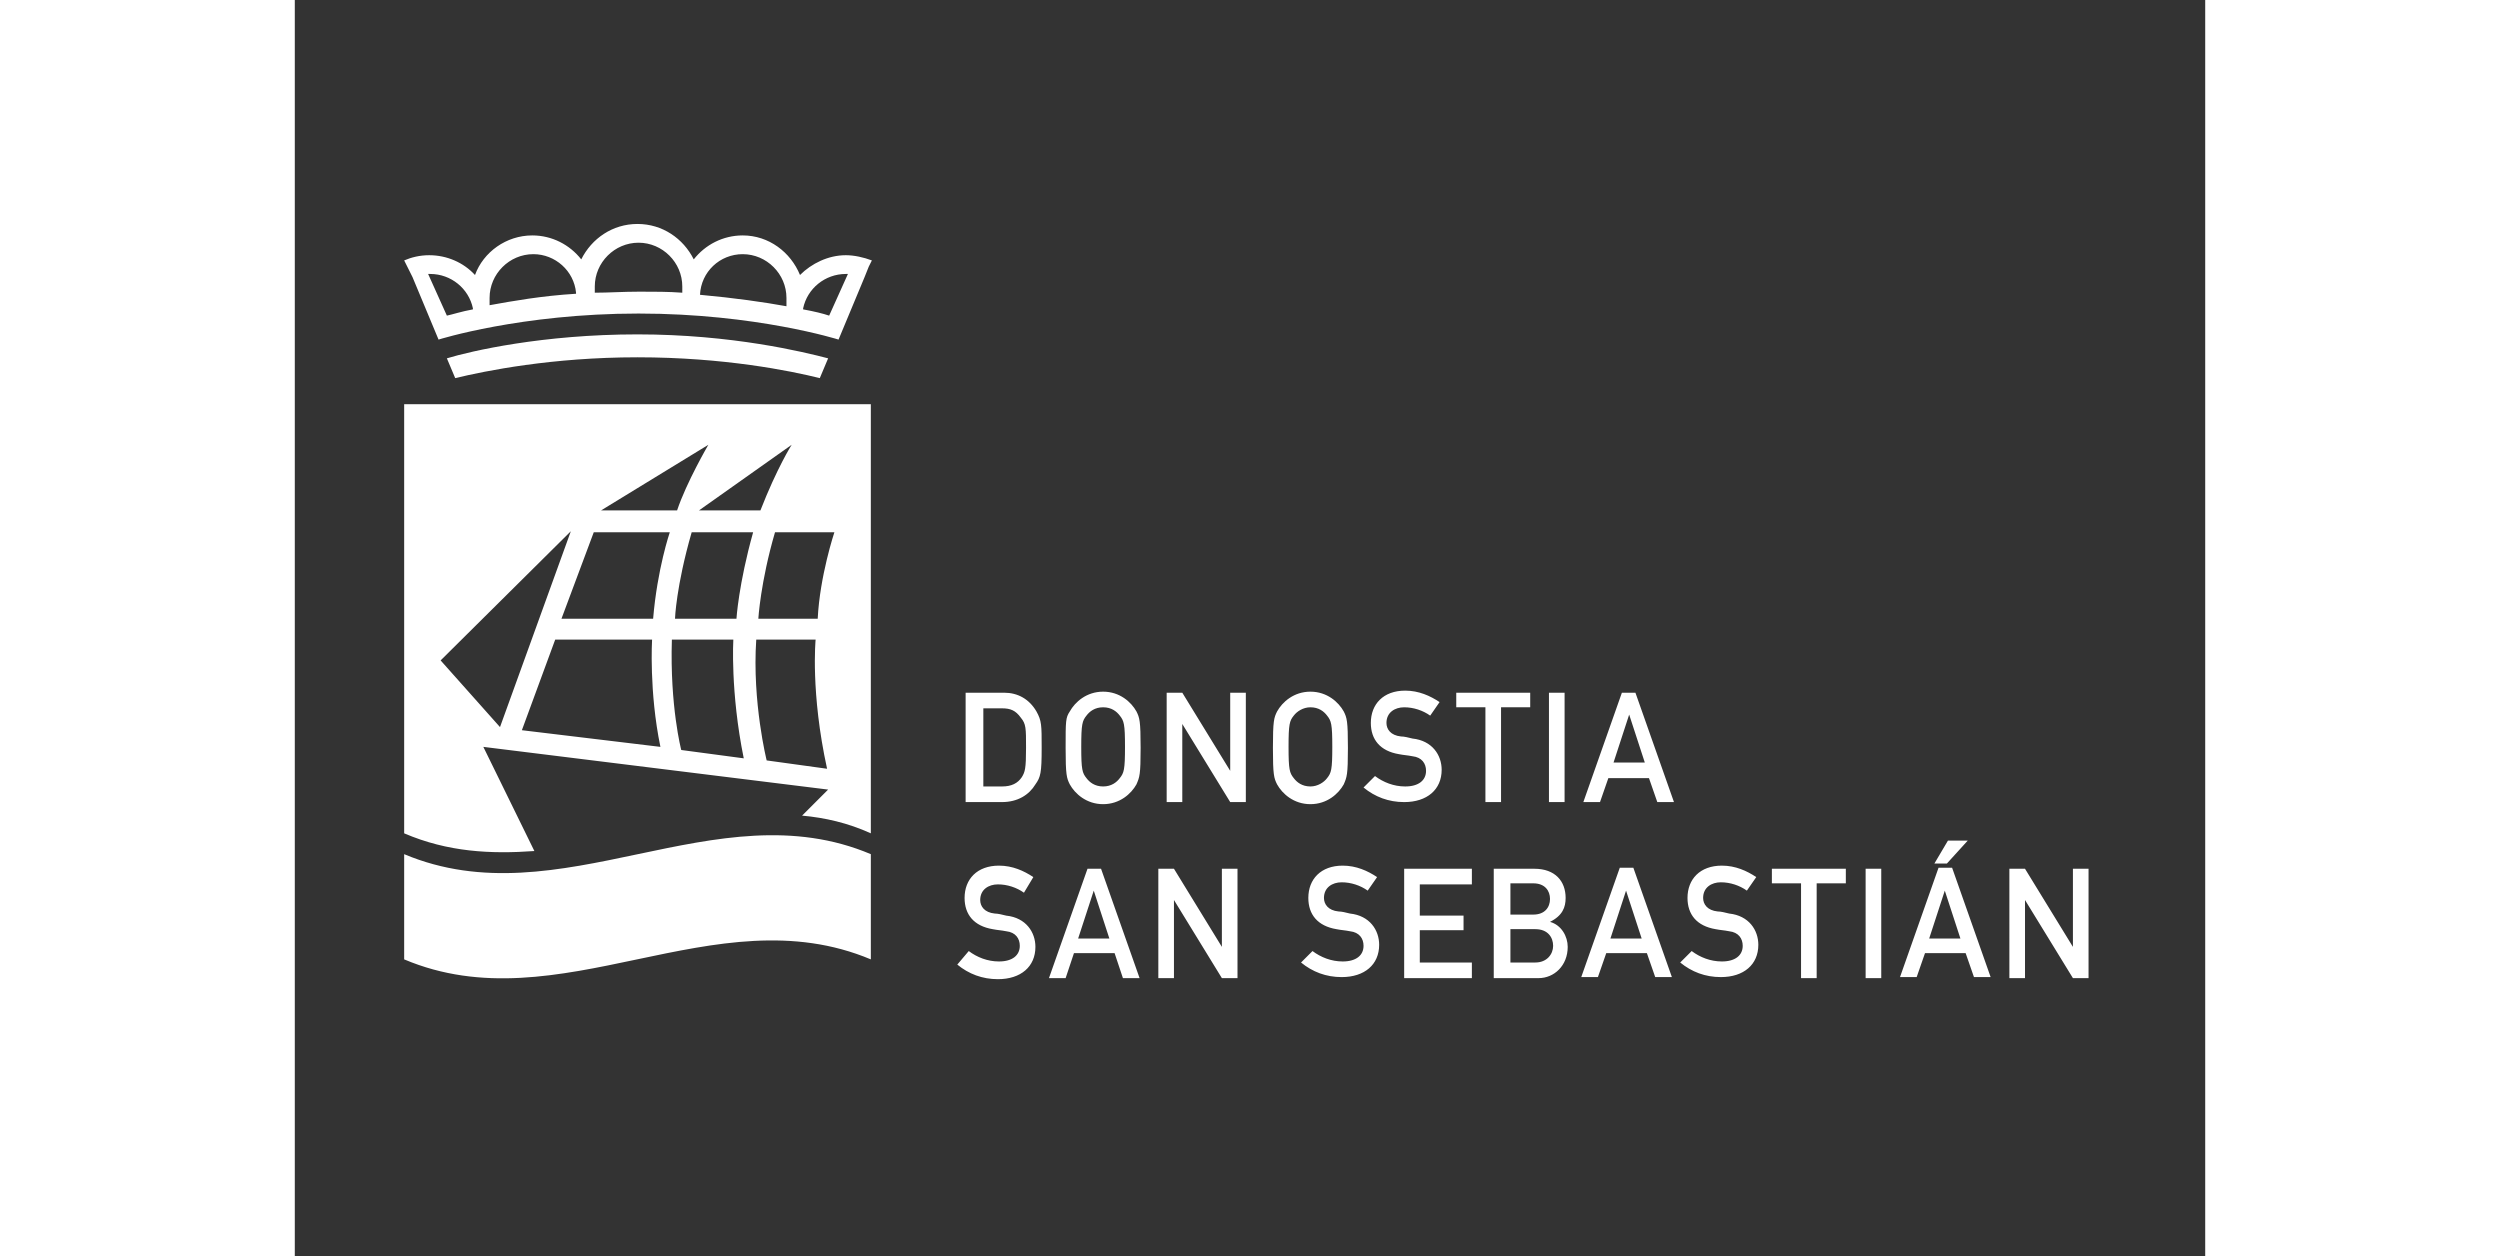 <?xml version="1.0" encoding="UTF-8"?> <svg xmlns="http://www.w3.org/2000/svg" version="1.1" id="Capa_1" x="0" y="0" viewBox="0 0 183.4 120.6" xml:space="preserve" width="240"><rect x="0" y="0" width="183.4" height="120.6" fill="#333333" stroke="none"/><path d="M10.5 38.8h44.8m0 43.2c-14.9-6.3-29.8 6.3-44.8 0v10.1c14.9 6.3 29.8-6.3 44.8 0V82zm-5.1-22.6h-5.7s.2-3.5 1.6-8.3h5.7s-1.4 4.2-1.6 8.3M45.3 73s-1.4-5.6-1-11.6H50s-.5 5.1 1.1 12.4l-5.8-.8zm-2.9-13.6h-5.9s.1-3.1 1.6-8.3H44c-1.4 5-1.6 8.3-1.6 8.3M37.1 72s-1.1-4.2-.9-10.6h5.9s-.3 5 1 11.4l-6-.8zm-2.7-12.6h-8.8l3.1-8.3H36s-1.2 3.5-1.6 8.3M21.8 70.1l3.2-8.7h9.3s-.3 5 .8 10.3l-13.3-1.6zM14 63.4 26.5 51l-6.8 18.8-5.7-6.4zm33.7-20.7s-1.4 2.2-3 6.3h-5.9l8.9-6.3zm-8 0s-2.1 3.6-3 6.3h-7.3l10.3-6.3zm-29.2-3.9V80c4.2 1.8 8.3 2 12.5 1.7l-4.9-10 33.1 4.1-2.5 2.5c2.2.2 4.4.7 6.6 1.7V38.8H10.5zm40.7-4.4c-2.3-.6-9.2-2.3-18.3-2.3-9.1 0-16 1.6-18.3 2.3l.8 1.9c2.9-.7 9.3-2 17.5-2 8.3 0 14.7 1.3 17.5 2l.8-1.9zm.1-4.1c-.6-.2-1.4-.4-2.5-.6v-.1c.4-1.9 2.1-3.3 4.1-3.3h.2l-1.8 4zm-22.5-2.2V27.5c0-2.3 1.9-4.2 4.2-4.2 2.3 0 4.2 1.9 4.2 4.2v.6c-1.3-.1-2.7-.1-4.1-.1-1.6 0-3 .1-4.3.1m-16-1.8h.2c2 0 3.7 1.4 4.1 3.3v.1c-1.1.2-2 .5-2.5.6l-1.8-4zm5.9 2.3c0-2.3 1.9-4.2 4.2-4.2 2.1 0 3.9 1.6 4.1 3.7v.1c-3.3.2-6.1.7-8.3 1.1v-.7M43 24.4c2.3 0 4.2 1.9 4.2 4.2V29.4c-2.2-.4-5-.8-8.3-1.1.1-2.2 1.9-3.9 4.1-3.9m9.9.1c-1.7 0-3.3.8-4.4 1.9-.9-2.2-3-3.8-5.5-3.8-1.9 0-3.6.9-4.7 2.3-1-2-3-3.4-5.4-3.4-2.4 0-4.4 1.4-5.4 3.4-1.1-1.4-2.8-2.3-4.7-2.3-2.5 0-4.7 1.6-5.5 3.8-1.1-1.2-2.7-1.9-4.4-1.9-.9 0-1.7.2-2.4.5l.3.6.5 1 2.5 6s7.9-2.5 19.2-2.5c11.3 0 19.2 2.5 19.2 2.5l2.5-6 .4-1 .3-.6c-.8-.3-1.7-.5-2.5-.5m111.7 58.9h1.5l4.6 7.5v-7.5h1.5v10.5h-1.5l-4.6-7.5v7.5h-1.5V83.4zm-5.9-2.7h1.9l-2 2.2h-1.2l1.3-2.2zm1.2 9.4-1.5-4.6-1.5 4.6h3zm.5 1.4h-3.9l-.8 2.3h-1.6l3.7-10.5h1.3l3.7 10.5h-1.6l-.8-2.3zm-9.6-8.1h1.5v10.5h-1.5V83.4zm-6.2 1.4h-2.8v-1.4h7.1v1.4h-2.8v9.1h-1.5v-9.1zm-10.5 6.5c.8.6 1.8 1 2.9 1 1.3 0 2-.6 2-1.5 0-.7-.4-1.3-1.3-1.4-.5-.1-.8-.1-1.3-.2-1.8-.3-2.7-1.4-2.7-3 0-1.8 1.2-3.1 3.3-3.1 1.3 0 2.4.5 3.3 1.1l-.9 1.3c-.7-.5-1.6-.8-2.5-.8-.9 0-1.7.5-1.7 1.5 0 .6.4 1.2 1.4 1.3.3 0 .7.1 1.1.2 1.9.2 2.8 1.6 2.8 3 0 1.9-1.4 3.1-3.6 3.1-1.5 0-2.8-.5-3.9-1.4l1.1-1.1zm-4.8-1.2-1.5-4.6-1.5 4.6h3zm.5 1.4h-3.9l-.8 2.3h-1.6l3.7-10.5h1.3l3.7 10.5h-1.6l-.8-2.3zm-13.1-2.3v3.2h2.4c1.1 0 1.7-.8 1.7-1.6s-.5-1.6-1.7-1.6h-2.4zm0-4.4v3h2.2c1.1 0 1.6-.7 1.6-1.5s-.5-1.5-1.6-1.5h-2.2zm-1.6-1.4h3.9c2 0 3 1.2 3 2.8 0 .9-.3 1.7-1.5 2.3 1.1.3 1.7 1.4 1.7 2.4 0 1.8-1.3 3-2.8 3h-4.3V83.4zm-8.6 0h6.5v1.5h-5v3h4.2v1.4H108v3.1h5v1.5h-6.5V83.4zm-8.8 7.9c.8.6 1.8 1 2.9 1 1.3 0 2-.6 2-1.5 0-.7-.4-1.3-1.3-1.4-.5-.1-.8-.1-1.3-.2-1.8-.3-2.7-1.4-2.7-3 0-1.8 1.2-3.1 3.3-3.1 1.3 0 2.4.5 3.3 1.1l-.9 1.3c-.7-.5-1.6-.8-2.5-.8-.9 0-1.7.5-1.7 1.5 0 .6.4 1.2 1.4 1.3.3 0 .7.1 1.1.2 1.9.2 2.8 1.6 2.8 3 0 1.9-1.4 3.1-3.6 3.1-1.5 0-2.8-.5-3.9-1.4l1.1-1.1zm-14.8-7.9h1.5l4.6 7.5v-7.5h1.5v10.5H89l-4.6-7.5v7.5h-1.5V83.4zm-4.7 6.7-1.5-4.6-1.5 4.6h3zm.5 1.4h-3.9l-.8 2.4h-1.6l3.7-10.5h1.3l3.7 10.5h-1.6l-.8-2.4zm-14-.2c.8.6 1.8 1 2.9 1 1.3 0 2-.6 2-1.5 0-.7-.4-1.3-1.3-1.4-.5-.1-.8-.1-1.3-.2-1.8-.3-2.7-1.4-2.7-3 0-1.8 1.2-3.1 3.3-3.1 1.3 0 2.4.5 3.3 1.1l-.9 1.5c-.7-.5-1.6-.8-2.5-.8-.9 0-1.7.5-1.7 1.5 0 .6.4 1.2 1.4 1.3.3 0 .7.1 1.1.2 1.9.2 2.8 1.6 2.8 3 0 1.9-1.4 3.1-3.6 3.1-1.5 0-2.8-.5-3.9-1.4l1.1-1.3zm64.9-18.1-1.5-4.6-1.5 4.6h3zm.4 1.5h-3.9l-.8 2.3h-1.6l3.7-10.5h1.3l3.7 10.5h-1.6l-.8-2.3zm-9.6-8.2h1.5V77h-1.5V66.5zm-6.1 1.4h-2.8v-1.4h7.1v1.4h-2.8V77h-1.5v-9.1zm-10.6 6.6c.8.6 1.8 1 2.9 1 1.3 0 2-.6 2-1.5 0-.7-.4-1.3-1.3-1.4-.5-.1-.8-.1-1.3-.2-1.8-.3-2.7-1.4-2.7-3 0-1.8 1.2-3.1 3.3-3.1 1.3 0 2.4.5 3.3 1.1l-.9 1.3c-.7-.5-1.6-.8-2.5-.8-.9 0-1.7.5-1.7 1.5 0 .6.4 1.2 1.4 1.3.3 0 .7.1 1.1.2 1.9.2 2.8 1.6 2.8 3 0 1.9-1.4 3.1-3.6 3.1-1.5 0-2.8-.5-3.9-1.4l1.1-1.1zm-7.8.2c.3.4.8.8 1.6.8.7 0 1.3-.4 1.6-.8.4-.5.5-.8.5-3s-.1-2.5-.5-3c-.3-.4-.8-.8-1.6-.8-.7 0-1.3.4-1.6.8-.4.5-.5.8-.5 3s.1 2.5.5 3m-1.6-6.4c.5-.9 1.6-1.9 3.2-1.9s2.7 1 3.2 1.9c.3.6.4.9.4 3.5s-.1 2.8-.4 3.5c-.5.9-1.6 1.9-3.2 1.9s-2.7-1-3.2-1.9c-.3-.6-.4-.9-.4-3.5s.1-2.9.4-3.5m-10.6-1.8h1.5l4.6 7.5v-7.5h1.5V77h-1.5l-4.6-7.5V77h-1.5V66.5zM76 74.7c.3.4.8.8 1.6.8s1.3-.4 1.6-.8c.4-.5.5-.8.5-3s-.1-2.5-.5-3c-.3-.4-.8-.8-1.6-.8s-1.3.4-1.6.8c-.4.5-.5.8-.5 3s.1 2.5.5 3m-1.6-6.4c.5-.9 1.6-1.9 3.2-1.9s2.7 1 3.2 1.9c.3.6.4.9.4 3.5s-.1 2.8-.4 3.5c-.5.9-1.6 1.9-3.2 1.9s-2.7-1-3.2-1.9c-.3-.6-.4-.9-.4-3.5s0-2.9.4-3.5m-8.3 7.2h1.8c.9 0 1.5-.3 1.9-.9.3-.5.4-.8.4-2.8 0-1.9 0-2.3-.5-2.9-.5-.7-1-.9-1.8-.9h-1.8v7.5zm-1.6-9h3.6c1.3 0 2.4.6 3.1 1.8.5.9.5 1.3.5 3.5 0 2.4-.1 2.8-.6 3.5-.6 1-1.7 1.7-3.2 1.7h-3.5V66.5z" fill="#fff"></path></svg> 